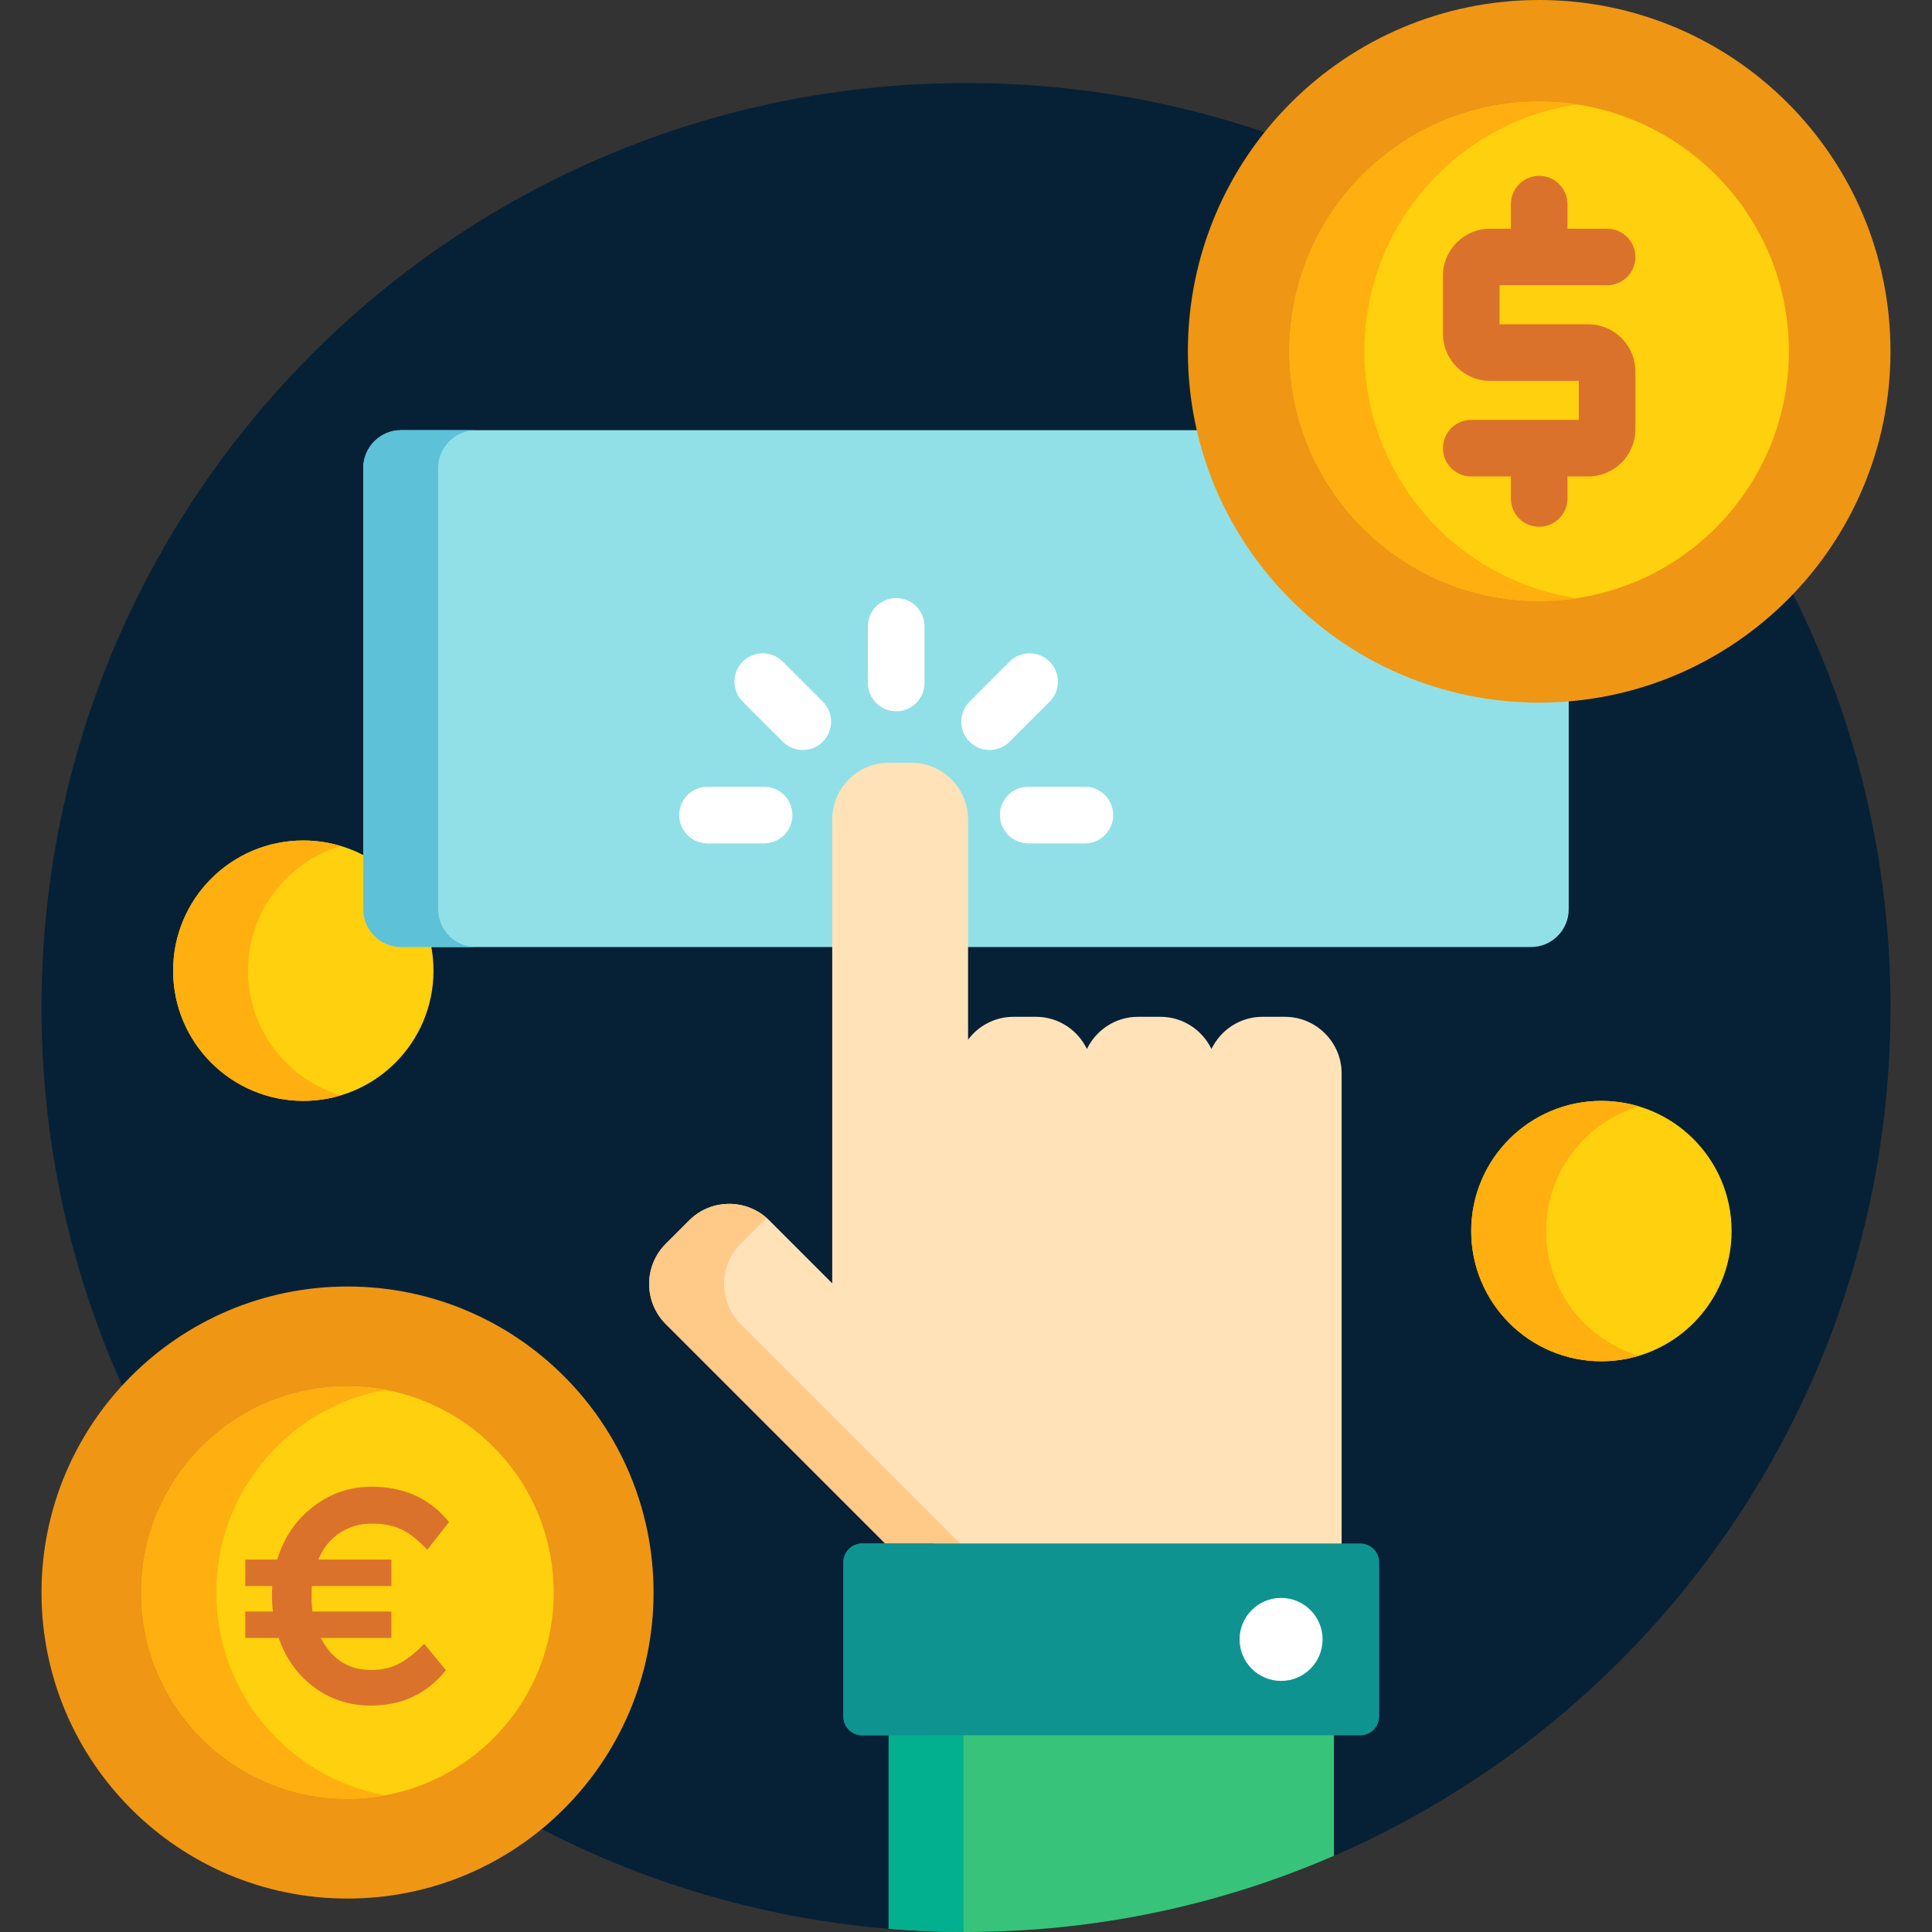 <svg width="512" height="512" viewBox="0 0 512 512" fill="none" xmlns="http://www.w3.org/2000/svg">
<rect x="0" y="0" width="512" height="512" fill="#333333" stroke="none"/>
<g clip-path="url(#clip0)">
<path d="M256 512C391.31 512 501 402.31 501 267C501 131.69 391.31 22 256 22C120.69 22 11 131.69 11 267C11 402.31 120.69 512 256 512Z" fill="#062136"/>
<path d="M80.38 291.743C99.436 291.743 114.883 276.296 114.883 257.24C114.883 238.185 99.436 222.737 80.38 222.737C61.325 222.737 45.877 238.185 45.877 257.24C45.877 276.296 61.325 291.743 80.38 291.743Z" fill="#FFD00D"/>
<path d="M65.723 257.242C65.723 241.636 76.087 228.456 90.305 224.194C87.162 223.252 83.833 222.739 80.383 222.739C61.328 222.739 45.88 238.187 45.88 257.242C45.88 276.297 61.328 291.745 80.383 291.745C83.833 291.745 87.162 291.232 90.305 290.29C76.087 286.027 65.723 272.848 65.723 257.242Z" fill="#FFAF10"/>
<path d="M407.896 185.208C364.297 185.208 327.677 154.756 318.185 114.005H106.273C100.773 114.005 96.273 118.505 96.273 124.005V240.981C96.273 246.481 100.773 250.981 106.273 250.981H405.726C411.226 250.981 415.726 246.481 415.726 240.981V184.872C413.145 185.09 410.533 185.208 407.896 185.208Z" fill="#91E0E8"/>
<path d="M116.116 240.981V124.005C116.116 118.505 120.616 114.005 126.116 114.005H106.273C100.773 114.005 96.273 118.505 96.273 124.005V240.981C96.273 246.481 100.773 250.981 106.273 250.981H126.116C120.616 250.981 116.116 246.481 116.116 240.981Z" fill="#5DC1D8"/>
<path d="M235.499 458.876V511.139C242.26 511.699 249.095 512 256 512C290.653 512 323.618 504.79 353.499 491.813V458.876H235.499Z" fill="#37C47A"/>
<path d="M255.342 458.883H235.499V511.146C242.045 511.688 248.661 511.981 255.342 512V458.883Z" fill="#02AF8E"/>
<path d="M355.547 410.039V284.467C355.547 276.217 348.797 269.467 340.547 269.467H334.549C328.618 269.467 323.478 272.964 321.048 277.99C318.618 272.964 313.478 269.467 307.547 269.467H301.549C295.618 269.467 290.478 272.964 288.048 277.99C285.618 272.964 280.478 269.467 274.547 269.467H268.549C263.648 269.467 259.288 271.86 256.547 275.525V217.133C256.547 208.883 249.797 202.133 241.547 202.133H235.549C227.299 202.133 220.549 208.883 220.549 217.133V340.093L203.863 323.407C198.029 317.574 188.484 317.574 182.65 323.408L176.409 329.649C170.576 335.483 170.576 345.029 176.409 350.862L235.586 410.039H355.547Z" fill="#FFE2B8"/>
<path d="M255.429 410.039L196.252 350.862C190.419 345.029 190.419 335.483 196.252 329.649L202.493 323.408C202.713 323.188 202.948 322.993 203.179 322.789C197.306 317.599 188.265 317.793 182.651 323.408L176.41 329.649C170.577 335.483 170.577 345.029 176.41 350.862L235.587 410.039H255.429Z" fill="#FFC987"/>
<path d="M365.499 454.876C365.499 457.626 363.249 459.876 360.499 459.876H228.499C225.749 459.876 223.499 457.626 223.499 454.876V414.039C223.499 411.289 225.749 409.039 228.499 409.039H360.499C363.249 409.039 365.499 411.289 365.499 414.039V454.876Z" fill="#0F9390"/>
<path d="M243.342 454.876V414.039C243.342 411.289 245.592 409.039 248.342 409.039H228.499C225.749 409.039 223.499 411.289 223.499 414.039V454.876C223.499 457.626 225.749 459.876 228.499 459.876H248.342C245.592 459.876 243.342 457.626 243.342 454.876Z" fill="#0F9390"/>
<path d="M339.5 445.46C345.575 445.46 350.5 440.535 350.5 434.46C350.5 428.385 345.575 423.46 339.5 423.46C333.425 423.46 328.5 428.385 328.5 434.46C328.5 440.535 333.425 445.46 339.5 445.46Z" fill="white"/>
<path d="M237.499 188.5C233.356 188.5 229.999 185.142 229.999 181V166C229.999 161.858 233.356 158.5 237.499 158.5C241.642 158.5 244.999 161.858 244.999 166V181C244.999 185.142 241.642 188.5 237.499 188.5Z" fill="white"/>
<path d="M262.248 198.751C260.329 198.751 258.409 198.019 256.944 196.554C254.015 193.625 254.015 188.876 256.944 185.948L267.551 175.341C270.481 172.412 275.229 172.412 278.158 175.341C281.087 178.27 281.087 183.019 278.158 185.948L267.552 196.554C266.087 198.019 264.167 198.751 262.248 198.751Z" fill="white"/>
<path d="M287.499 223.5H272.5C268.357 223.5 265 220.142 265 216C265 211.858 268.357 208.5 272.5 208.5H287.499C291.642 208.5 294.999 211.858 294.999 216C294.999 220.142 291.642 223.5 287.499 223.5Z" fill="white"/>
<path d="M202.497 223.5H187.499C183.356 223.5 179.999 220.142 179.999 216C179.999 211.858 183.356 208.5 187.499 208.5H202.497C206.64 208.5 209.997 211.858 209.997 216C209.997 220.142 206.64 223.5 202.497 223.5Z" fill="white"/>
<path d="M212.749 198.75C210.83 198.75 208.91 198.018 207.445 196.553L196.84 185.948C193.911 183.019 193.911 178.27 196.84 175.341C199.77 172.412 204.518 172.412 207.447 175.341L218.052 185.946C220.981 188.875 220.981 193.624 218.052 196.552C216.588 198.018 214.668 198.75 212.749 198.75Z" fill="white"/>
<path d="M407.9 186.2C459.318 186.2 501 144.518 501 93.1C501 41.682 459.318 0 407.9 0C356.482 0 314.8 41.682 314.8 93.1C314.8 144.518 356.482 186.2 407.9 186.2Z" fill="#EF9614"/>
<path d="M407.9 159.27C444.445 159.27 474.07 129.645 474.07 93.1C474.07 56.555 444.445 26.93 407.9 26.93C371.355 26.93 341.73 56.555 341.73 93.1C341.73 129.645 371.355 159.27 407.9 159.27Z" fill="#FFD00D"/>
<path d="M361.569 93.104C361.569 59.933 385.979 32.465 417.816 27.678C414.58 27.191 411.267 26.935 407.895 26.935C371.35 26.935 341.726 56.56 341.726 93.104C341.726 129.648 371.35 159.273 407.895 159.273C411.267 159.273 414.58 159.017 417.816 158.53C385.979 153.743 361.569 126.276 361.569 93.104Z" fill="#FFAF10"/>
<path d="M420.896 85.937H397.396V75.604H425.896C430.039 75.604 433.396 72.246 433.396 68.104C433.396 63.962 430.039 60.604 425.896 60.604H415.396V54.104C415.396 49.962 412.039 46.604 407.896 46.604C403.753 46.604 400.396 49.962 400.396 54.104V60.604H394.896C388.003 60.604 382.396 66.211 382.396 73.104V88.437C382.396 95.33 388.003 100.937 394.896 100.937H418.396V111.271H389.896C385.753 111.271 382.396 114.629 382.396 118.771C382.396 122.913 385.753 126.271 389.896 126.271H400.396V132.104C400.396 136.246 403.753 139.604 407.896 139.604C412.039 139.604 415.396 136.246 415.396 132.104V126.271H420.896C427.789 126.271 433.396 120.664 433.396 113.771V98.437C433.396 91.544 427.788 85.937 420.896 85.937Z" fill="#DB722C"/>
<path d="M92.1 503.14C136.89 503.14 173.2 466.83 173.2 422.04C173.2 377.25 136.89 340.94 92.1 340.94C47.31 340.94 11 377.25 11 422.04C11 466.83 47.31 503.14 92.1 503.14Z" fill="#EF9614"/>
<path d="M92.1 476.681C122.277 476.681 146.741 452.217 146.741 422.04C146.741 391.863 122.277 367.399 92.1 367.399C61.923 367.399 37.459 391.863 37.459 422.04C37.459 452.217 61.923 476.681 92.1 476.681Z" fill="#FFD00D"/>
<path d="M57.307 422.038C57.307 395.25 76.588 372.981 102.026 368.312C98.807 367.721 95.495 367.397 92.105 367.397C61.927 367.397 37.464 391.861 37.464 422.038C37.464 452.216 61.927 476.679 92.105 476.679C95.495 476.679 98.807 476.354 102.026 475.764C76.588 471.095 57.307 448.825 57.307 422.038Z" fill="#FFAF10"/>
<path d="M424.39 360.753C443.445 360.753 458.893 345.306 458.893 326.25C458.893 307.195 443.445 291.747 424.39 291.747C405.335 291.747 389.887 307.195 389.887 326.25C389.887 345.306 405.335 360.753 424.39 360.753Z" fill="#FFD00D"/>
<path d="M409.728 326.247C409.728 310.641 420.092 297.461 434.31 293.199C431.168 292.257 427.838 291.744 424.388 291.744C405.333 291.744 389.885 307.192 389.885 326.247C389.885 345.303 405.333 360.75 424.388 360.75C427.838 360.75 431.167 360.237 434.31 359.295C420.093 355.032 409.728 341.853 409.728 326.247Z" fill="#FFAF10"/>
<path d="M65 420.312V413.305H73.459C75.246 407.494 78.416 402.824 82.976 399.294C87.529 395.763 92.705 394 98.509 394C107.126 394 113.957 397.122 119 403.367L113.229 410.699C110.84 408.147 108.576 406.354 106.438 405.323C104.294 404.292 101.653 403.775 98.509 403.775C95.359 403.775 92.526 404.603 90.011 406.257C87.49 407.915 85.603 410.265 84.359 413.305H103.711V420.312H82.645C82.592 420.961 82.566 421.953 82.566 423.285C82.566 424.614 82.645 425.877 82.81 427.07H103.711V434.078H85.008C87.933 439.726 92.354 442.55 98.264 442.55C101.19 442.55 103.698 441.993 105.783 440.879C107.874 439.766 110.085 438.015 112.415 435.626L118.186 442.63C113.143 448.878 106.504 452 98.264 452C92.626 452 87.622 450.382 83.26 447.151C78.892 443.922 75.762 439.563 73.862 434.078H65V427.071H72.32C72.155 425.768 72.075 424.465 72.075 423.163C72.075 421.86 72.102 420.909 72.155 420.312H65V420.312Z" fill="#DB722C"/>
</g>
<defs>
<clipPath id="clip0">
<rect width="512" height="512" fill="white"/>
</clipPath>
</defs>
</svg>
